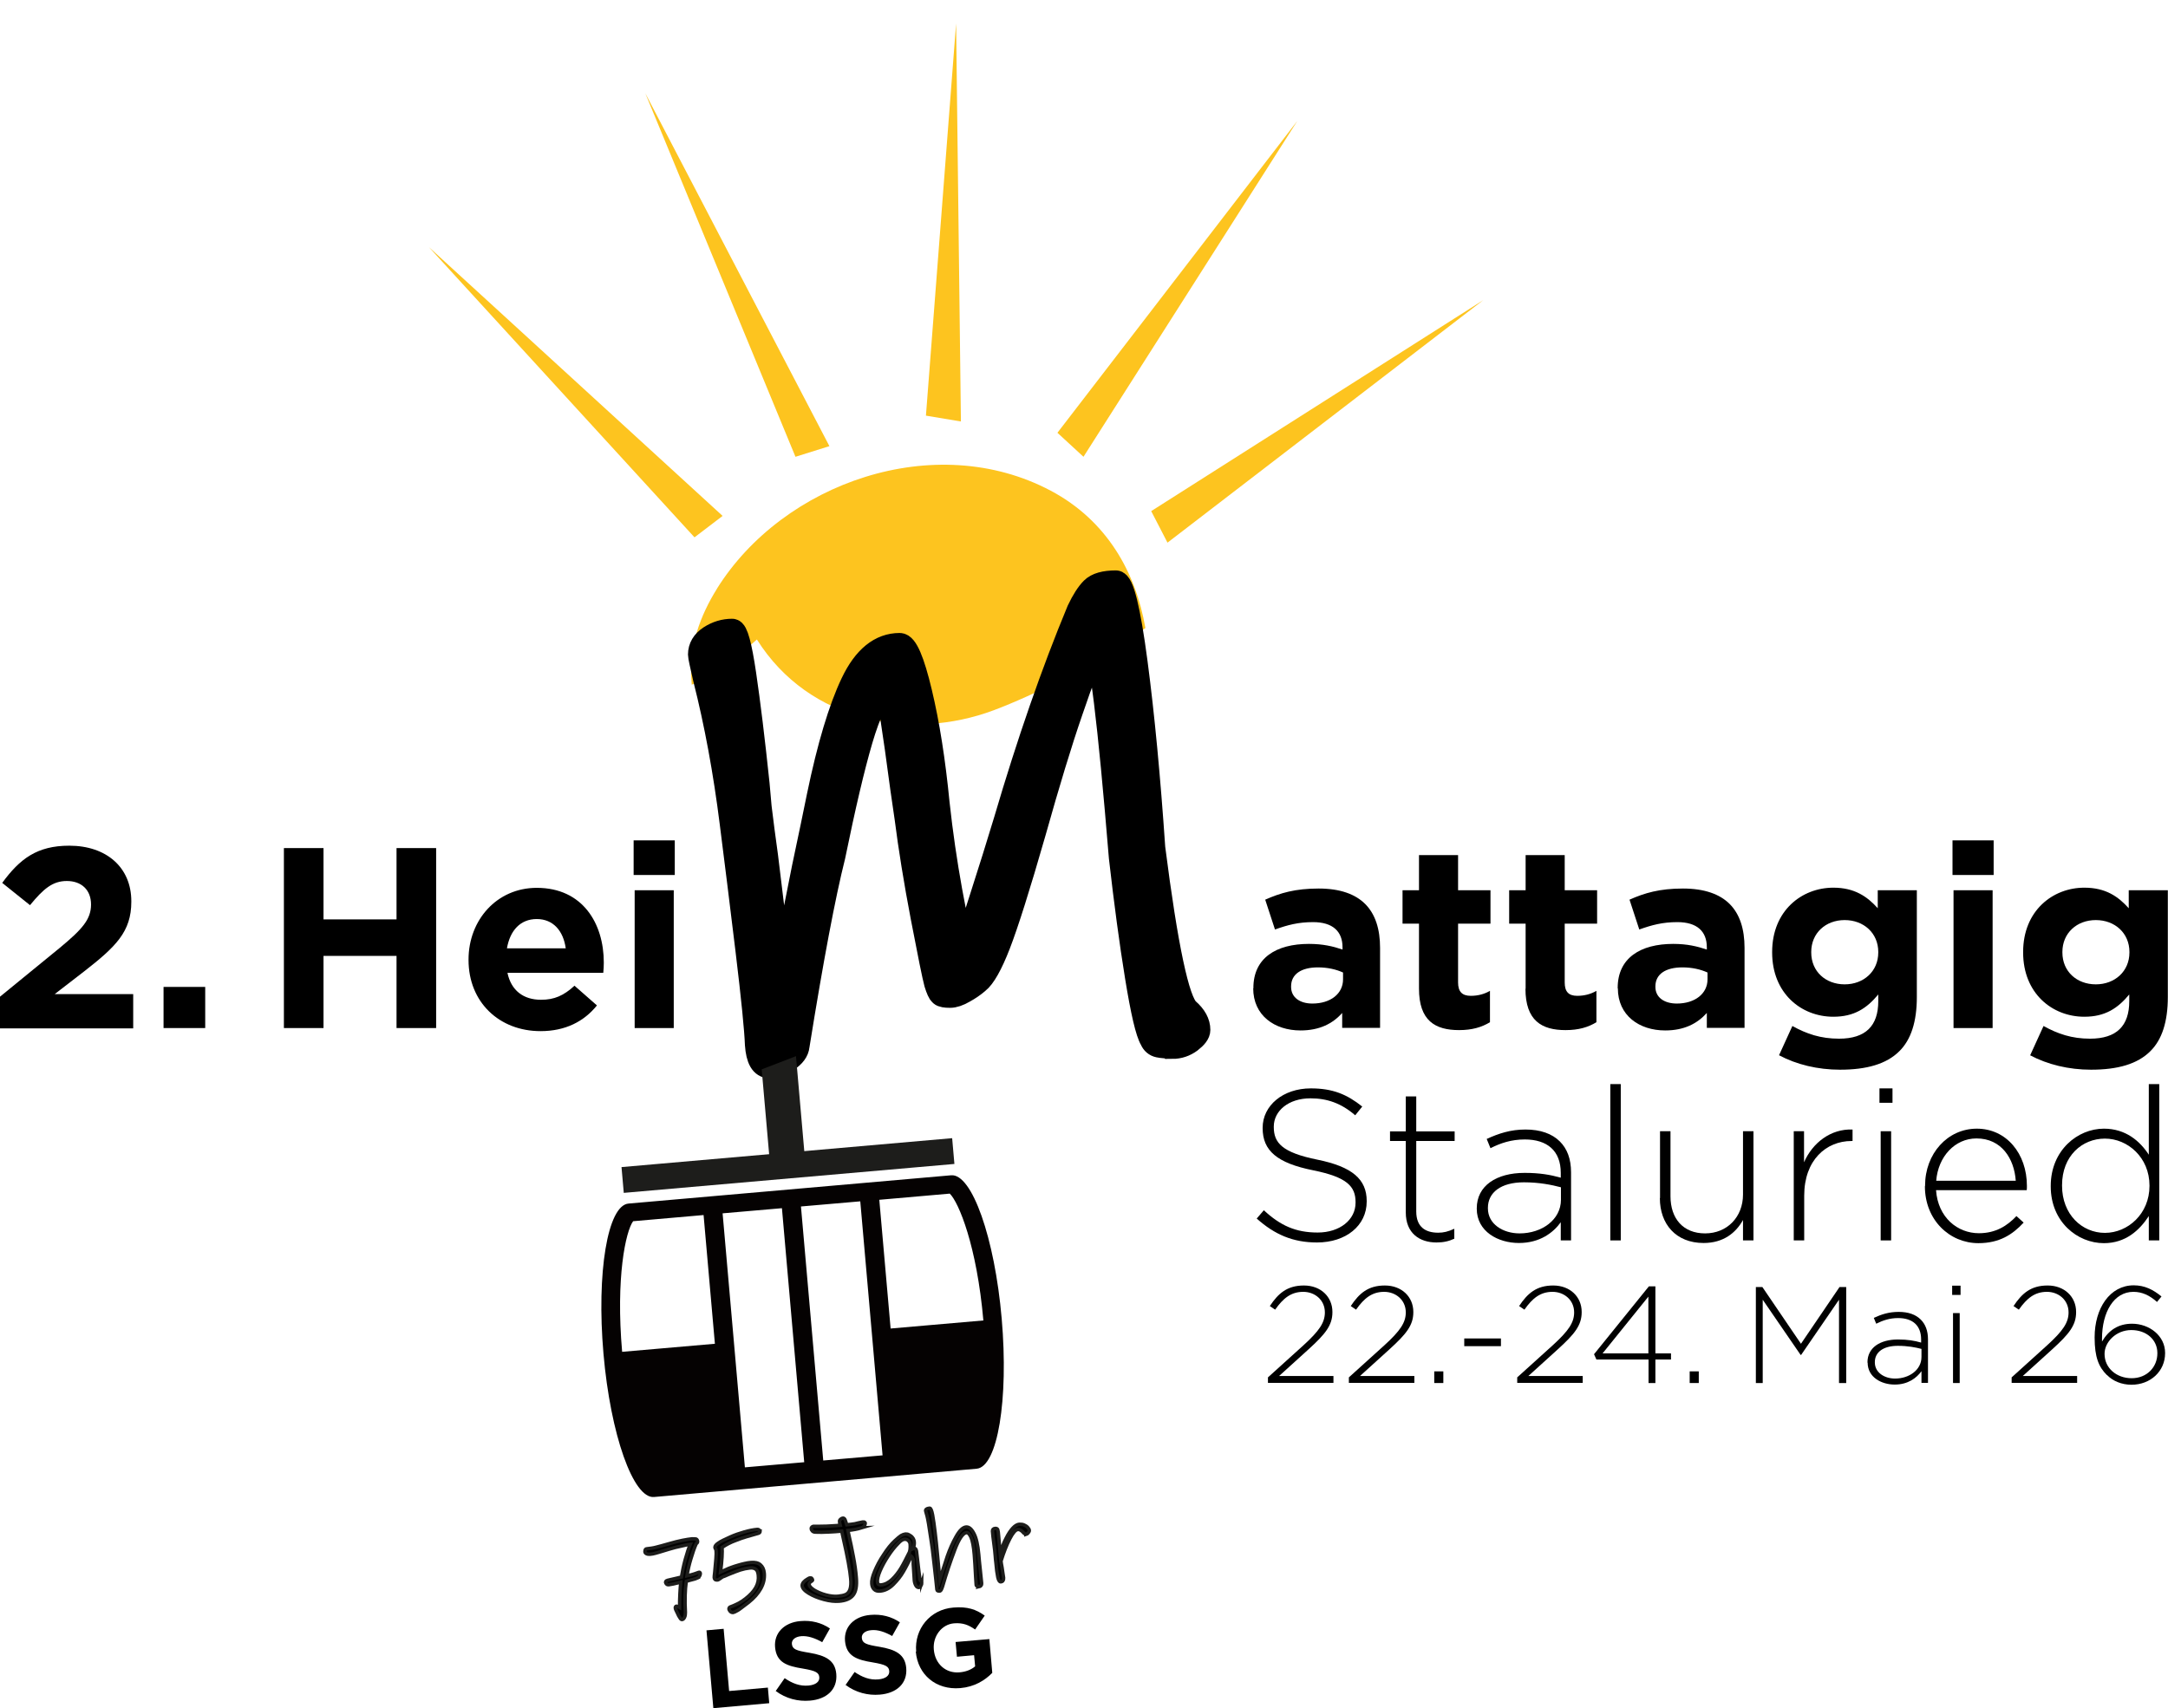 <?xml version="1.0" encoding="UTF-8"?>
<svg id="Ebene_1" data-name="Ebene 1" xmlns="http://www.w3.org/2000/svg" xmlns:xlink="http://www.w3.org/1999/xlink" viewBox="0 0 126.46 99.65">
  <defs>
    <style>
      .cls-1 {
        stroke: #1d1d1b;
        stroke-width: .2px;
      }

      .cls-1, .cls-2 {
        stroke-miterlimit: 10;
      }

      .cls-3 {
        fill: none;
      }

      .cls-4 {
        fill: #050202;
      }

      .cls-5 {
        clip-path: url(#clippath-1);
      }

      .cls-2 {
        stroke: #000;
        stroke-width: 1.4px;
      }

      .cls-6 {
        fill: #1d1d1b;
      }

      .cls-7 {
        fill: #fdc41f;
      }

      .cls-8 {
        clip-path: url(#clippath);
      }
    </style>
    <clipPath id="clippath">
      <rect class="cls-3" x="34.67" y="-10.31" width="41.64" height="63.59" transform="translate(32.82 76.51) rotate(-88.78)"/>
    </clipPath>
    <clipPath id="clippath-1">
      <rect class="cls-3" x="35.09" y="61.62" width="23.47" height="25.72"/>
    </clipPath>
  </defs>
  <g class="cls-8">
    <path class="cls-7" d="M41.81,34.36c3.87-6.21,12.74-9.31,19.48-5.73,3.28,1.74,4.96,4.77,5.52,8.01-2.88,2.16-6.54,3.93-8.85,4.8-4.81,1.8-10.75.73-13.81-4.13-1.26,1.13-2.49,2.04-3.8,2.64-.01-.16-.02-.33-.03-.5-.1-1.75.5-3.5,1.5-5.1"/>
  </g>
  <polygon class="cls-7" points="67.15 29.82 68.1 31.66 86.52 17.51 67.15 29.82"/>
  <polyline class="cls-7" points="63.2 26.65 75.67 7.06 61.68 25.25"/>
  <polygon class="cls-7" points="54.01 24.25 56.05 24.59 55.77 1.37 54.01 24.25"/>
  <polyline class="cls-7" points="48.38 26.03 37.64 5.44 46.4 26.65"/>
  <polygon class="cls-7" points="40.51 31.35 42.15 30.1 25.02 14.42 40.51 31.35"/>
  <g>
    <path d="M0,58.15l3.5-2.86c1.3-1.08,1.81-1.65,1.81-2.52s-.58-1.37-1.41-1.37-1.36.45-2.15,1.41l-1.62-1.3c1.03-1.41,2.04-2.17,3.91-2.17,2.17,0,3.62,1.27,3.62,3.24v.03c0,1.75-.9,2.62-2.76,4.07l-1.71,1.32h4.58v2H0v-1.83Z"/>
    <path d="M9.54,57.58h2.43v2.4h-2.43v-2.4Z"/>
    <path d="M16.56,49.48h2.31v4.16h4.26v-4.16h2.31v10.5h-2.31v-4.21h-4.26v4.21h-2.31v-10.5Z"/>
    <path d="M27.33,56.01v-.03c0-2.29,1.64-4.18,3.98-4.18,2.68,0,3.91,2.08,3.91,4.36,0,.18-.01.39-.03.6h-5.59c.22,1.04.94,1.57,1.96,1.57.77,0,1.32-.24,1.95-.82l1.31,1.15c-.75.93-1.83,1.5-3.29,1.5-2.41,0-4.2-1.69-4.2-4.15ZM33,55.33c-.14-1.02-.73-1.71-1.69-1.71s-1.56.67-1.74,1.71h3.44Z"/>
    <path d="M36.96,49.03h2.4v2.02h-2.4v-2.02ZM37.02,51.94h2.28v8.04h-2.28v-8.04Z"/>
  </g>
  <path class="cls-2" d="M68.37,61.06c-.33,0-.59-.02-.78-.06-.19-.04-.33-.16-.41-.35-.25-.41-.53-1.63-.86-3.65-.33-2.02-.64-4.35-.94-6.97-.66-8.01-1.16-12.1-1.52-12.26-.3.66-.77,1.89-1.39,3.71-.63,1.82-1.35,4.19-2.17,7.11-.9,3.14-1.59,5.31-2.05,6.5-.46,1.19-.88,1.92-1.23,2.19-.22.19-.49.38-.8.55-.31.18-.58.27-.8.27-.27,0-.45-.03-.53-.1s-.18-.28-.29-.64c-.11-.41-.37-1.69-.78-3.83-.41-2.15-.72-4.08-.94-5.8l-.25-1.72c-.47-3.55-.78-5.54-.94-5.94-.52.46-1.01,1.5-1.48,3.09-.47,1.6-1,3.86-1.6,6.79-.57,2.27-1.27,5.96-2.09,11.07-.03.3-.23.57-.61.82-.38.25-.72.37-1.02.37-.44,0-.68-.42-.74-1.27-.03-.85-.21-2.68-.55-5.49-.34-2.82-.65-5.29-.92-7.42-.38-3.03-.9-5.85-1.56-8.45-.19-.82-.29-1.28-.29-1.39,0-.41.2-.74.59-1,.4-.26.83-.39,1.29-.39.22,0,.45.85.7,2.54.25,1.7.51,3.83.78,6.4l.12,1.35c.11.9.23,1.84.37,2.83.52,4.18.81,6.81.86,7.87.55-3.17,1.16-6.36,1.85-9.55l.37-1.8c.6-2.9,1.26-5.09,1.97-6.58.71-1.49,1.63-2.23,2.75-2.23.35,0,.75.92,1.19,2.77.44,1.84.78,4,1.02,6.46.19,1.75.44,3.46.74,5.12.3,1.67.57,2.83.82,3.49.16-.46.5-1.49,1-3.08.51-1.58.98-3.09,1.41-4.51,1.34-4.56,2.76-8.65,4.26-12.26.27-.57.54-.99.8-1.25.26-.26.72-.39,1.37-.39.35,0,.74,1.56,1.15,4.67s.75,6.72,1.03,10.82c.74,5.79,1.41,8.95,2.01,9.47.41.36.62.74.62,1.15,0,.19-.16.4-.47.64-.31.23-.66.35-1.05.35Z"/>
  <g>
    <path d="M73.11,57.67v-.03c0-1.75,1.33-2.57,3.24-2.57.81,0,1.4.14,1.96.33v-.13c0-.94-.58-1.47-1.72-1.47-.87,0-1.49.17-2.22.43l-.57-1.74c.88-.39,1.75-.65,3.12-.65,1.25,0,2.14.33,2.71.9.6.6.87,1.48.87,2.56v4.67h-2.21v-.87c-.55.62-1.32,1.02-2.43,1.02-1.51,0-2.76-.87-2.76-2.46ZM78.34,57.15v-.41c-.39-.18-.9-.3-1.46-.3-.97,0-1.57.39-1.57,1.11v.03c0,.61.51.97,1.24.97,1.07,0,1.79-.58,1.79-1.41Z"/>
    <path d="M82.77,57.7v-3.81h-.96v-1.95h.96v-2.05h2.28v2.05h1.89v1.95h-1.89v3.43c0,.53.23.78.74.78.42,0,.79-.1,1.12-.29v1.83c-.48.29-1.04.46-1.8.46-1.4,0-2.34-.55-2.34-2.42Z"/>
    <path d="M88.99,57.7v-3.81h-.96v-1.95h.96v-2.05h2.28v2.05h1.89v1.95h-1.89v3.43c0,.53.22.78.73.78.42,0,.79-.1,1.12-.29v1.83c-.48.29-1.03.46-1.8.46-1.39,0-2.34-.55-2.34-2.42Z"/>
    <path d="M94.36,57.67v-.03c0-1.75,1.33-2.57,3.24-2.57.81,0,1.39.14,1.96.33v-.13c0-.94-.58-1.47-1.72-1.47-.87,0-1.49.17-2.22.43l-.57-1.74c.88-.39,1.75-.65,3.12-.65,1.25,0,2.15.33,2.72.9.6.6.87,1.48.87,2.56v4.67h-2.2v-.87c-.56.62-1.32,1.02-2.43,1.02-1.51,0-2.76-.87-2.76-2.46ZM99.6,57.15v-.41c-.39-.18-.9-.3-1.46-.3-.98,0-1.58.39-1.58,1.11v.03c0,.61.51.97,1.25.97,1.06,0,1.79-.58,1.79-1.41Z"/>
    <path d="M103.77,61.57l.78-1.71c.83.46,1.65.74,2.72.74,1.56,0,2.29-.75,2.29-2.19v-.39c-.67.81-1.41,1.3-2.62,1.3-1.88,0-3.57-1.37-3.57-3.75v-.03c0-2.4,1.72-3.75,3.57-3.75,1.24,0,1.98.52,2.59,1.2v-1.05h2.28v6.23c0,1.44-.34,2.49-1.02,3.16-.75.75-1.91,1.08-3.46,1.08-1.3,0-2.54-.3-3.55-.84ZM109.56,55.57v-.03c0-1.1-.85-1.86-1.96-1.86s-1.95.76-1.95,1.86v.03c0,1.11.84,1.86,1.95,1.86s1.96-.76,1.96-1.86Z"/>
    <path d="M113.89,49.03h2.4v2.02h-2.4v-2.02ZM113.95,51.94h2.28v8.04h-2.28v-8.04Z"/>
    <path d="M118.42,61.57l.78-1.71c.83.46,1.65.74,2.71.74,1.56,0,2.29-.75,2.29-2.19v-.39c-.67.81-1.41,1.3-2.62,1.3-1.88,0-3.57-1.37-3.57-3.75v-.03c0-2.4,1.72-3.75,3.57-3.75,1.25,0,1.98.52,2.59,1.2v-1.05h2.28v6.23c0,1.44-.34,2.49-1.02,3.16-.75.75-1.9,1.08-3.46,1.08-1.3,0-2.53-.3-3.55-.84ZM124.21,55.57v-.03c0-1.1-.85-1.86-1.96-1.86s-1.95.76-1.95,1.86v.03c0,1.11.84,1.86,1.95,1.86s1.96-.76,1.96-1.86Z"/>
  </g>
  <g>
    <path d="M73.3,71.1l.42-.49c.96.89,1.85,1.3,3.14,1.3s2.21-.74,2.21-1.74v-.03c0-.92-.49-1.46-2.47-1.86-2.1-.42-2.95-1.14-2.95-2.46v-.02c0-1.3,1.19-2.3,2.81-2.3,1.28,0,2.11.35,3,1.06l-.41.51c-.82-.71-1.65-.99-2.61-.99-1.29,0-2.14.74-2.14,1.65v.02c0,.92.47,1.49,2.55,1.91,2.02.41,2.87,1.14,2.87,2.41v.03c0,1.41-1.21,2.39-2.9,2.39-1.4,0-2.47-.46-3.52-1.4Z"/>
    <path d="M82,70.74v-4.17h-.92v-.56h.92v-2.04h.61v2.04h2.24v.56h-2.24v4.11c0,.91.54,1.24,1.28,1.24.31,0,.57-.06.94-.23v.58c-.32.15-.64.22-1.04.22-.99,0-1.79-.54-1.79-1.75Z"/>
    <path d="M86.14,70.53v-.03c0-1.32,1.14-2.07,2.79-2.07.89,0,1.5.11,2.11.28v-.28c0-1.29-.79-1.95-2.1-1.95-.78,0-1.41.21-2,.51l-.22-.54c.7-.32,1.39-.55,2.26-.55s1.55.24,2.01.7c.42.42.65,1.01.65,1.8v3.97h-.6v-1.06c-.44.61-1.22,1.21-2.44,1.21s-2.46-.67-2.46-2ZM91.05,69.99v-.72c-.54-.14-1.25-.29-2.16-.29-1.35,0-2.1.6-2.1,1.49v.03c0,.92.88,1.46,1.85,1.46,1.3,0,2.41-.8,2.41-1.96Z"/>
    <path d="M93.93,63.25h.61v9.12h-.61v-9.12Z"/>
    <path d="M96.83,69.9v-3.9h.61v3.79c0,1.31.74,2.17,2.02,2.17s2.21-.95,2.21-2.27v-3.69h.61v6.37h-.61v-1.19c-.42.75-1.14,1.34-2.3,1.34-1.61,0-2.55-1.1-2.55-2.62Z"/>
    <path d="M104.62,66h.61v1.81c.5-1.14,1.56-1.96,2.83-1.91v.67h-.06c-1.48,0-2.76,1.11-2.76,3.19v2.61h-.61v-6.37Z"/>
    <path d="M109.63,63.5h.76v.84h-.76v-.84ZM109.7,66h.61v6.37h-.61v-6.37Z"/>
    <path d="M112.29,69.2v-.03c0-1.85,1.3-3.32,3.02-3.32s2.92,1.45,2.92,3.34c0,.11,0,.15-.01.25h-5.29c.11,1.59,1.25,2.51,2.5,2.51.99,0,1.66-.44,2.19-1l.42.38c-.65.7-1.41,1.2-2.64,1.2-1.67,0-3.12-1.34-3.12-3.32ZM117.58,68.89c-.09-1.29-.83-2.47-2.29-2.47-1.26,0-2.24,1.06-2.35,2.47h4.64Z"/>
    <path d="M119.62,69.21v-.02c0-2.07,1.56-3.34,3.1-3.34,1.27,0,2.1.72,2.62,1.52v-4.12h.61v9.12h-.61v-1.42c-.55.84-1.36,1.58-2.62,1.58-1.54,0-3.1-1.24-3.1-3.31ZM125.38,69.2v-.03c0-1.64-1.27-2.74-2.6-2.74s-2.5,1.01-2.5,2.72v.03c0,1.67,1.16,2.75,2.5,2.75s2.6-1.11,2.6-2.74Z"/>
  </g>
  <g>
    <path d="M73.95,80.37l2.09-1.89c.92-.84,1.24-1.32,1.24-1.91,0-.73-.59-1.2-1.26-1.2-.71,0-1.17.37-1.64,1.04l-.31-.21c.49-.74,1.01-1.2,1.99-1.2s1.66.66,1.66,1.54v.02c0,.77-.42,1.28-1.4,2.17l-1.71,1.55h3.17v.4h-3.82v-.31Z"/>
    <path d="M78.67,80.37l2.09-1.89c.92-.84,1.24-1.32,1.24-1.91,0-.73-.59-1.2-1.26-1.2-.71,0-1.17.37-1.64,1.04l-.31-.21c.49-.74,1.01-1.2,1.99-1.2s1.66.66,1.66,1.54v.02c0,.77-.42,1.28-1.4,2.17l-1.71,1.55h3.17v.4h-3.82v-.31Z"/>
    <path d="M83.66,80.01h.53v.68h-.53v-.68Z"/>
    <path d="M85.41,78.09h2.14v.45h-2.14v-.45Z"/>
    <path d="M88.49,80.37l2.09-1.89c.92-.84,1.24-1.32,1.24-1.91,0-.73-.59-1.2-1.26-1.2-.71,0-1.17.37-1.64,1.04l-.31-.21c.49-.74,1.01-1.2,1.99-1.2s1.66.66,1.66,1.54v.02c0,.77-.42,1.28-1.4,2.17l-1.71,1.55h3.17v.4h-3.82v-.31Z"/>
    <path d="M96.15,79.32h-3.03l-.14-.31,3.2-3.96h.38v3.91h.91v.36h-.91v1.37h-.4v-1.37ZM96.15,78.96v-3.31l-2.67,3.31h2.67Z"/>
    <path d="M98.56,80.01h.53v.68h-.53v-.68Z"/>
    <path d="M102.41,75.09h.39l2.25,3.31,2.25-3.31h.39v5.6h-.42v-4.86l-2.21,3.22h-.03l-2.21-3.22v4.86h-.4v-5.6Z"/>
    <path d="M108.93,79.5v-.02c0-.85.73-1.33,1.78-1.33.57,0,.96.07,1.35.18v-.18c0-.82-.5-1.25-1.34-1.25-.5,0-.9.14-1.28.33l-.14-.34c.45-.21.89-.35,1.45-.35s.99.15,1.29.45c.27.27.42.65.42,1.15v2.54h-.38v-.68c-.28.39-.78.78-1.56.78s-1.58-.43-1.58-1.28ZM112.08,79.16v-.46c-.34-.09-.8-.18-1.38-.18-.86,0-1.34.38-1.34.95v.02c0,.59.56.94,1.18.94.83,0,1.54-.51,1.54-1.26Z"/>
    <path d="M113.87,75.01h.49v.54h-.49v-.54ZM113.92,76.61h.39v4.08h-.39v-4.08Z"/>
    <path d="M117.33,80.37l2.09-1.89c.92-.84,1.24-1.32,1.24-1.91,0-.73-.59-1.2-1.26-1.2-.71,0-1.17.37-1.64,1.04l-.31-.21c.49-.74,1.01-1.2,1.99-1.2s1.66.66,1.66,1.54v.02c0,.77-.42,1.28-1.4,2.17l-1.71,1.55h3.17v.4h-3.82v-.31Z"/>
    <path d="M122.89,80.22c-.46-.46-.71-1.02-.71-2.18v-.02c0-1.69.89-3.03,2.28-3.03.64,0,1.13.25,1.62.65l-.26.32c-.43-.38-.86-.59-1.38-.59-1.13,0-1.83,1.17-1.83,2.74v.16c.39-.66.95-1.04,1.75-1.04,1.01,0,1.93.7,1.93,1.7v.02c0,1.06-.86,1.84-1.96,1.84-.58,0-1.09-.22-1.42-.56ZM125.84,78.96v-.02c0-.77-.63-1.34-1.52-1.34s-1.56.7-1.56,1.38v.02c0,.8.68,1.41,1.58,1.41s1.5-.66,1.5-1.45Z"/>
  </g>
  <g class="cls-5">
    <path class="cls-4" d="M51.95,77.51l-.66-7.51,4.11-.36c.52.5,1.58,3.05,1.96,7.4l-5.41.47ZM36.29,78.88c-.38-4.35.21-7.05.64-7.63l4.11-.36.66,7.51-5.41.47ZM46.91,85.31l-3.46.3-1.3-14.82,3.46-.3,1.3,14.82ZM51.48,84.91l-3.46.3-1.3-14.82,3.46-.3,1.3,14.82ZM55.48,68.57l-18.82,1.65c-1.22.11-1.87,4.03-1.46,8.75.41,4.73,1.74,8.48,2.95,8.37l18.82-1.65c1.22-.11,1.87-4.03,1.46-8.75-.41-4.73-1.74-8.48-2.95-8.37"/>
  </g>
  <rect class="cls-6" x="36.28" y="67.25" width="19.36" height="1.51" transform="translate(-5.75 4.26) rotate(-5)"/>
  <polygon class="cls-6" points="46.43 61.62 44.43 62.39 44.92 67.98 46.97 67.8 46.43 61.62"/>
  <g>
    <path class="cls-1" d="M40.75,92.03s-.1.05-.21.09c-.11.03-.22.06-.34.09l-.17.05c-.07.5-.09,1.11-.05,1.82,0,.1-.01.2-.05.28-.04.08-.09.13-.15.13-.03,0-.07-.02-.1-.07-.03-.05-.06-.1-.1-.16-.03-.06-.05-.1-.06-.13-.08-.16-.13-.26-.13-.32,0-.06.02-.09.06-.1.02,0,.05,0,.1.03.04.02.07.04.09.05,0-.6.03-1.09.07-1.48-.36.09-.59.14-.7.15-.05,0-.09,0-.13-.04-.03-.03-.05-.06-.06-.11,0-.03.02-.06.05-.08s.1-.04.2-.06c.37-.08.59-.14.68-.16.05-.31.12-.65.22-1.02.1-.37.2-.67.3-.9-.04,0-.19.04-.47.1s-.54.12-.79.2l-.56.17s-.11.03-.21.06c-.1.03-.21.05-.32.06-.08,0-.15,0-.21-.03-.06-.03-.09-.07-.09-.12,0-.11.03-.17.11-.17.18-.02.36-.04.54-.09.18-.04.44-.12.77-.21.27-.08.52-.14.76-.19.23-.04.42-.08.56-.09.1,0,.18,0,.24.01.05.02.08.06.09.13,0,.04,0,.07-.01.08s-.03.04-.07.07c-.11.25-.21.54-.31.88-.1.33-.18.67-.23.99.18-.04.38-.09.59-.17.07-.03.12-.04.13-.04.01,0,.03,0,.04.02.01.01.02.02.02.04,0,.03,0,.08-.02.12-.02.05-.05.08-.08.11Z"/>
    <path class="cls-1" d="M44.34,89.32c0,.07-.03.12-.11.14-.26.07-.49.14-.7.2-.21.06-.39.13-.55.19-.11.04-.2.08-.28.11-.08.04-.15.07-.21.1-.06.03-.12.07-.18.1-.06.04-.12.08-.19.12.02.27,0,.75-.09,1.44l.31-.14c.1-.05.22-.1.34-.14.12-.04.25-.09.37-.12.13-.04.25-.07.38-.1s.25-.05.37-.06c.24-.02.42.02.55.13.13.11.21.27.23.49.03.31-.04.61-.2.9-.16.29-.4.56-.73.82-.19.14-.33.25-.41.31-.09.07-.15.11-.2.14-.13.08-.23.12-.29.13-.06,0-.11-.02-.16-.07-.04-.05-.07-.1-.07-.14,0-.06.03-.11.11-.13l.13-.05c.07-.03.14-.06.2-.09.06-.03.11-.06.16-.08.1-.05.22-.14.37-.25.28-.22.48-.44.6-.66.12-.22.17-.46.14-.71-.02-.17-.06-.29-.15-.35-.08-.06-.2-.09-.35-.07-.18.02-.37.06-.56.12-.19.07-.42.15-.68.26l-.23.1c-.06.02-.09.04-.1.04-.03.01-.06.03-.1.06-.04.03-.07.05-.1.07-.04.03-.07.04-.1.05s-.05,0-.07,0c-.08,0-.12-.05-.13-.14,0-.01,0-.12.03-.33.03-.3.05-.56.07-.77.02-.21.02-.39,0-.53-.03-.03-.05-.08-.06-.13,0-.08.06-.16.21-.26.14-.1.38-.21.71-.36.25-.11.51-.2.79-.28.28-.08.53-.13.76-.15.08,0,.13.02.13.09Z"/>
    <path class="cls-1" d="M50.25,89.14c-.23.07-.49.12-.79.15l.04.2c.11.47.2.92.28,1.34.08.42.14.83.17,1.22.04.47-.02.8-.18,1.01-.16.21-.44.33-.83.36-.25.02-.54-.01-.88-.1-.34-.09-.63-.21-.88-.36-.25-.15-.38-.3-.39-.45,0-.06.02-.13.08-.2.06-.07.13-.12.21-.17.08-.05.13-.08.17-.08.06,0,.09,0,.11.04.02.03.04.06.04.08,0,.02-.01.04-.04.06-.07.04-.11.07-.13.1-.02.02-.03.06-.03.1,0,.1.11.21.29.33.19.11.41.21.67.28.26.07.5.1.72.08.19-.02.34-.05.45-.1.11-.05.2-.15.25-.3.05-.15.07-.36.04-.64-.04-.47-.18-1.24-.42-2.29-.02-.1-.04-.19-.06-.27-.02-.08-.03-.15-.04-.2-.29.03-.53.04-.71.05-.33.02-.61.02-.83.01-.07,0-.12-.02-.17-.06-.04-.04-.07-.09-.07-.15,0-.03,0-.05.03-.08s.05-.04.09-.05c.09,0,.19,0,.3,0,.31,0,.65-.01,1.01-.04l.26-.02c-.03-.11-.04-.19-.04-.24,0-.04.02-.08.07-.12s.09-.06.13-.06c.05,0,.1.03.13.11.02.03.04.13.09.28.2-.02.36-.04.48-.06.12-.03.18-.04.2-.05.12-.03.2-.04.24-.05.04,0,.08,0,.11,0,.03.01.04.03.05.06,0,.06-.02.12-.06.17-.05.06-.1.09-.17.11Z"/>
    <path class="cls-1" d="M53.77,92.33c0,.05-.01.11-.05.18-.04.07-.08.11-.12.11-.07,0-.13-.03-.18-.12-.05-.09-.08-.19-.09-.31,0-.1-.03-.42-.06-.93v-.25c-.02-.1-.06-.17-.11-.21-.17.34-.32.65-.47.9-.15.26-.34.5-.58.74-.24.24-.5.37-.79.39-.14.01-.25-.02-.33-.1-.08-.08-.13-.19-.14-.33-.02-.17.04-.42.17-.73.13-.31.3-.64.52-.96.21-.33.43-.61.66-.82.15-.14.27-.24.36-.3.09-.05.17-.08.25-.09.07,0,.14,0,.22.05.08.04.15.09.2.16.06.07.09.16.1.26.01.13-.01.26-.08.39l.11-.04s.08.05.1.17c.01.07.03.21.05.42.02.21.05.39.06.52.02.14.03.28.05.41s.03.24.04.32c0,.03.03.06.06.09.03.03.05.06.05.08ZM53.05,90.55c.04-.13.05-.28.04-.43,0-.09-.04-.17-.1-.23-.06-.06-.13-.09-.23-.08-.11,0-.24.09-.39.26-.18.18-.37.42-.56.71-.19.29-.35.58-.47.86-.12.28-.17.5-.16.65.01.13.08.19.2.18.23-.02.45-.13.65-.32.2-.19.38-.42.53-.67.15-.25.31-.57.49-.93Z"/>
    <path class="cls-1" d="M57.1,92.56s-.08,0-.11-.02c-.03-.02-.05-.04-.05-.08l-.03-.45c-.03-.53-.05-.97-.08-1.3-.04-.49-.11-.83-.19-1.02-.09-.19-.17-.28-.27-.27-.2.02-.43.35-.68,1.01-.25.66-.49,1.37-.71,2.13-.02.06-.04.12-.07.18-.03.06-.07.09-.11.09-.09,0-.14-.02-.15-.08-.02-.26-.08-.75-.16-1.48-.08-.72-.14-1.2-.18-1.42-.11-.77-.19-1.24-.24-1.42-.05-.18-.08-.27-.08-.29,0-.04.02-.08.06-.1.04-.03.11-.04.18-.05.06,0,.12.13.17.4.05.27.1.62.15,1.05l.02.18c.02.13.06.52.12,1.15s.1,1.1.13,1.4c.16-.51.3-.97.44-1.38.14-.4.31-.79.51-1.14.2-.36.4-.55.59-.56.16-.01.31.11.45.38.14.26.23.67.28,1.21.02.24.05.58.1,1.01l.07.68c0,.05,0,.1-.04.14-.03.04-.08.06-.13.07Z"/>
    <path class="cls-1" d="M59.84,89.5s-.06,0-.09-.03c-.03-.02-.07-.06-.1-.1-.04-.04-.08-.07-.13-.1-.05-.03-.1-.04-.16-.03-.12.01-.28.19-.46.54-.18.35-.35.78-.51,1.3.01.1.03.22.06.37.02.15.04.26.05.34l.04.26c0,.06,0,.11-.03.16-.02.05-.07.07-.14.08-.07,0-.13-.09-.17-.28-.04-.19-.08-.48-.11-.85-.01-.09-.03-.23-.04-.41s-.04-.39-.07-.63c-.05-.37-.08-.63-.09-.79,0-.1.05-.15.17-.16.07,0,.12.02.14.08s.04.18.05.36l.09,1.03c.1-.34.21-.64.35-.9.13-.26.26-.45.39-.59.13-.14.26-.21.37-.22.1,0,.19,0,.28.04.09.04.16.08.22.15s.09.12.09.18c0,.04-.02.08-.07.14-.05.05-.09.08-.13.09Z"/>
  </g>
  <g>
    <path d="M41.21,95.12l1-.09.32,3.63,2.26-.2.08.91-3.26.29-.4-4.53Z"/>
    <path d="M45.24,98.67l.53-.76c.44.3.88.48,1.4.43.41-.04.64-.22.62-.48h0c-.02-.27-.19-.38-.96-.51-.93-.15-1.54-.35-1.62-1.25h0c-.07-.83.54-1.44,1.47-1.52.66-.06,1.24.1,1.73.43l-.45.8c-.43-.24-.84-.38-1.22-.35s-.57.23-.55.45h0c.03.31.23.39,1.03.52.94.16,1.49.44,1.56,1.23h0c.08.91-.56,1.48-1.54,1.56-.69.06-1.4-.12-1.99-.56Z"/>
    <path d="M49.32,98.31l.53-.76c.44.3.88.48,1.4.43.41-.04.64-.22.62-.48h0c-.02-.27-.19-.38-.96-.51-.93-.15-1.54-.36-1.62-1.25h0c-.07-.83.54-1.44,1.47-1.52.66-.06,1.24.1,1.73.43l-.45.8c-.43-.24-.84-.38-1.22-.34-.38.03-.57.23-.55.45h0c.03.31.23.39,1.03.52.94.16,1.49.44,1.56,1.23h0c.08.91-.56,1.48-1.54,1.56-.69.06-1.4-.12-1.99-.56Z"/>
    <path d="M53.44,96.35h0c-.11-1.3.8-2.45,2.17-2.56.82-.07,1.33.11,1.83.47l-.56.81c-.38-.26-.7-.4-1.23-.36-.72.06-1.25.75-1.18,1.53h0c.07.84.7,1.4,1.5,1.33.36-.03.68-.15.91-.35l-.06-.65-1,.09-.08-.86,1.97-.17.17,1.97c-.43.44-1.04.82-1.87.89-1.41.12-2.47-.78-2.59-2.12Z"/>
  </g>
</svg>